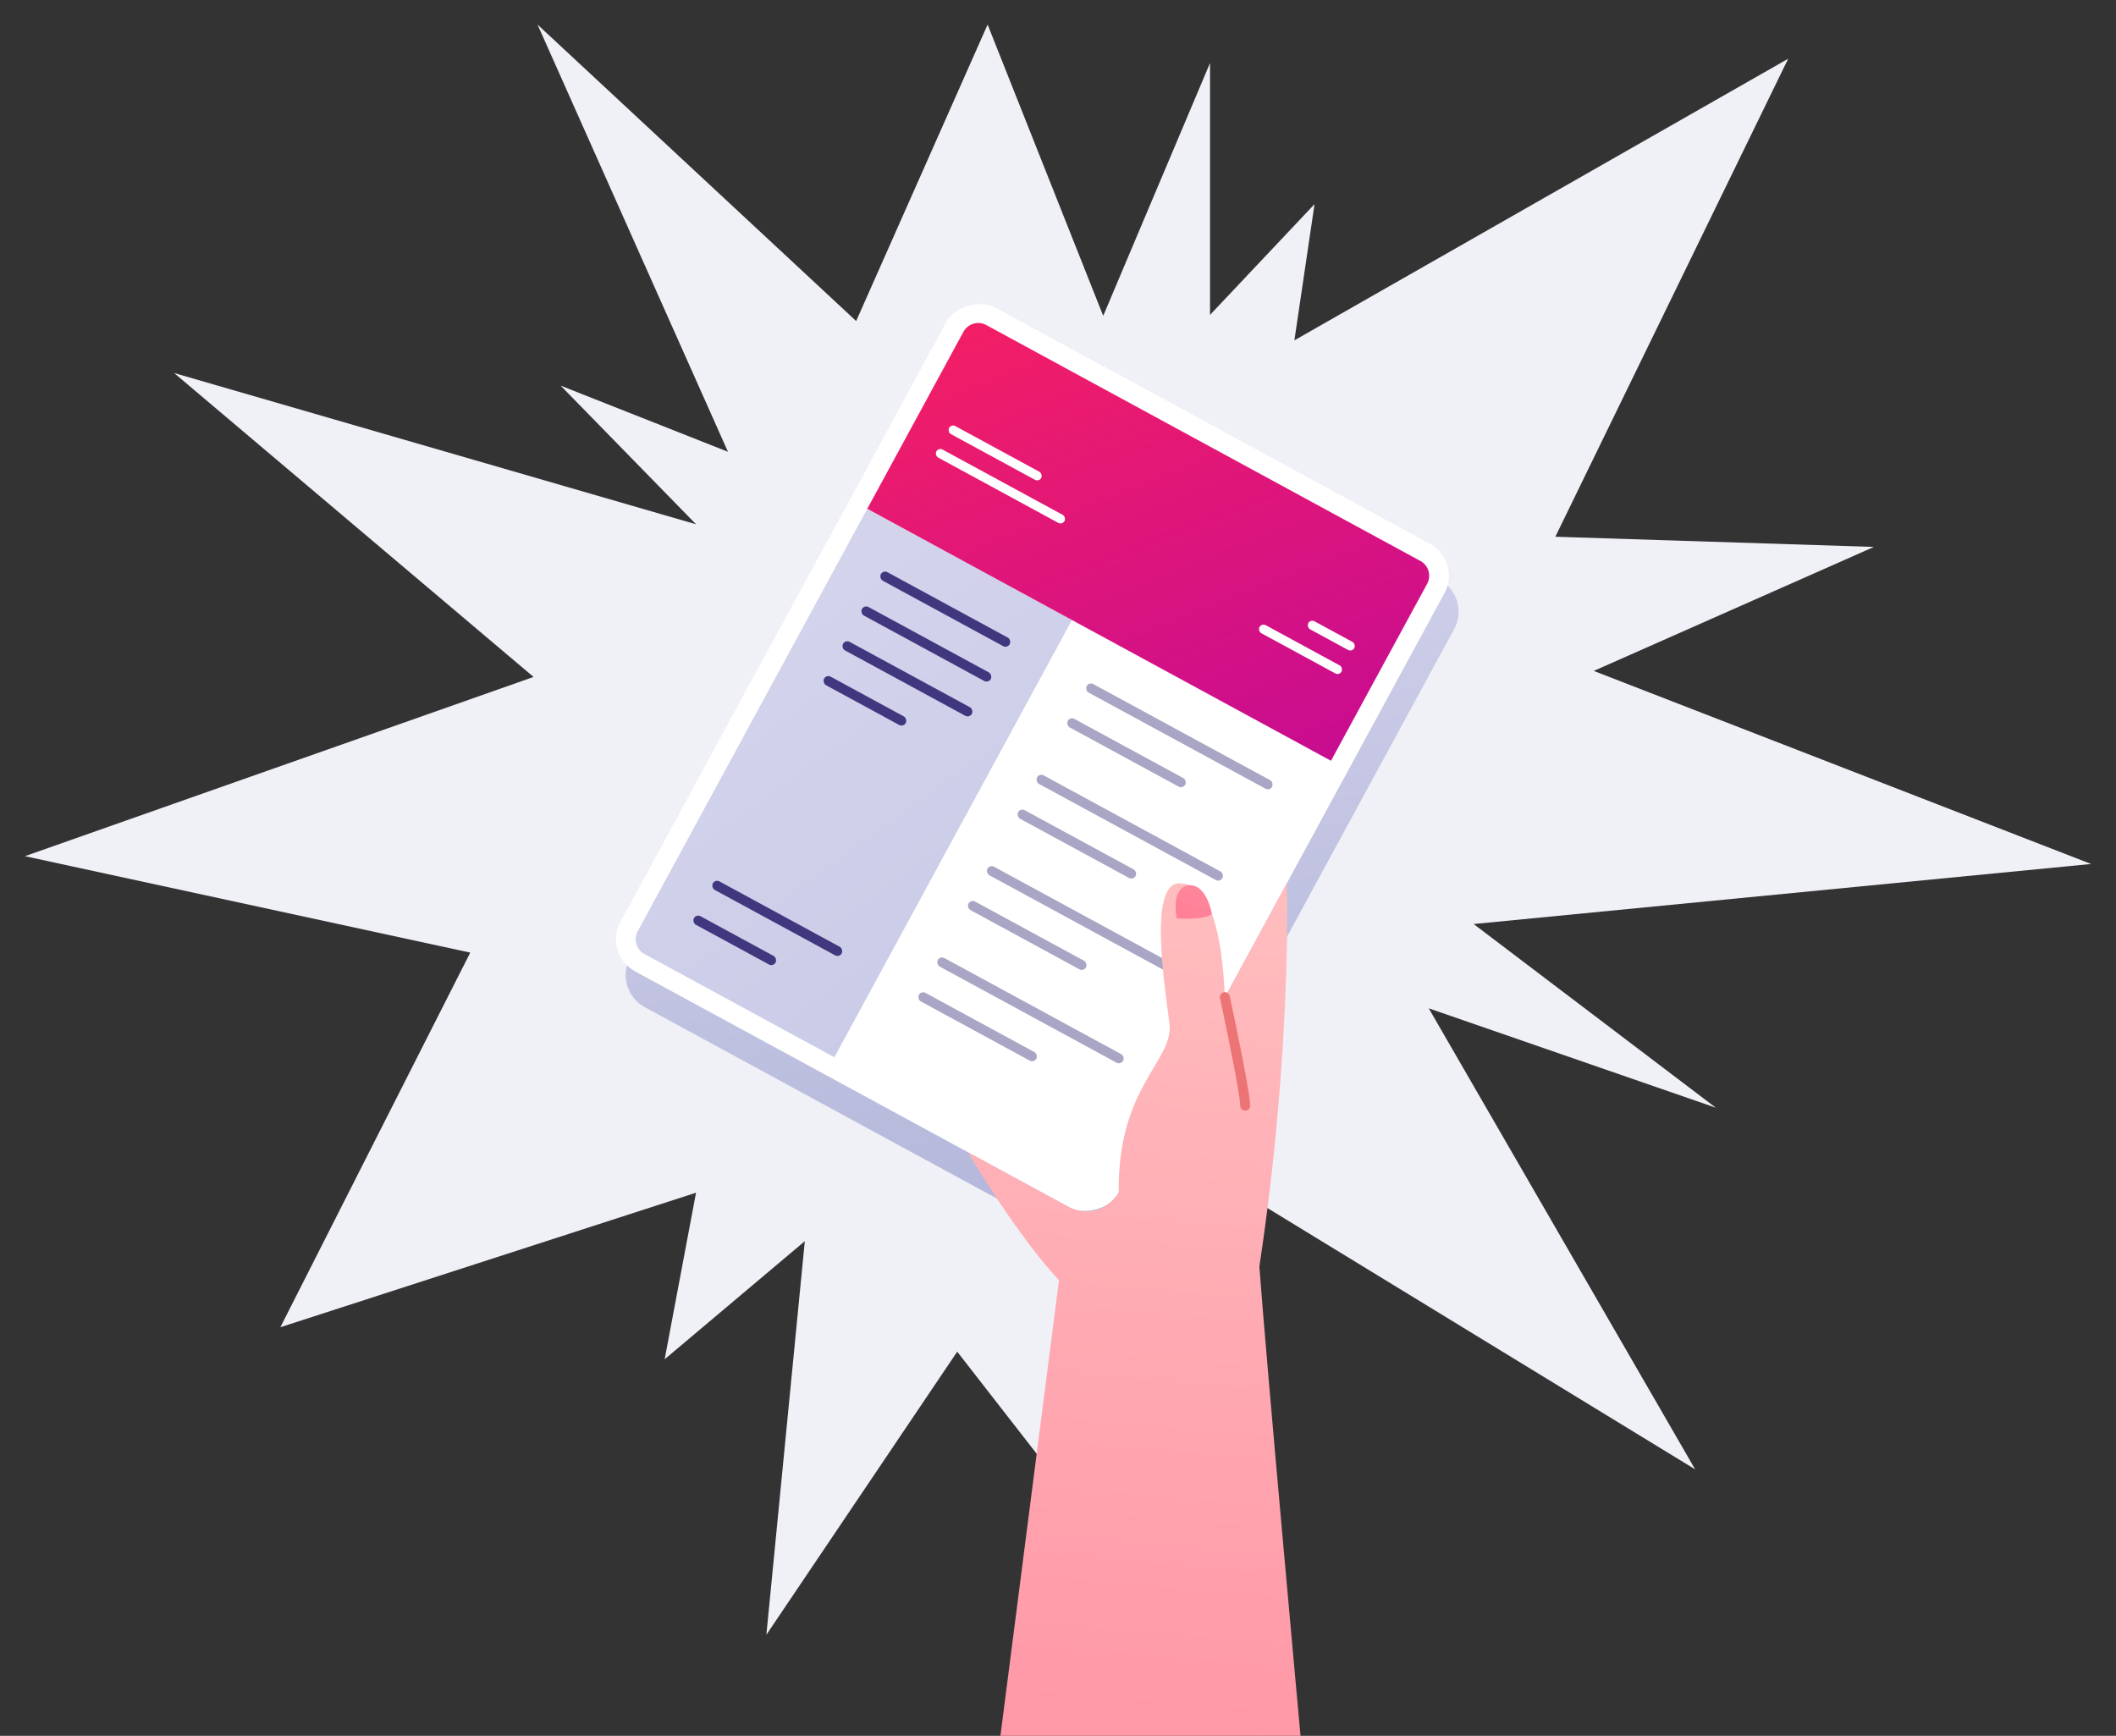 <svg id="Layer_1" data-name="Layer 1" xmlns="http://www.w3.org/2000/svg" xmlns:xlink="http://www.w3.org/1999/xlink" width="640" height="525" viewBox="0 0 640 525">
  <rect x="0" y="0" width="640" height="525" fill="#333333" stroke="none"/>
  <defs>
    <style>
      .cls-1 {
        fill: #f0f0f7;
      }

      .cls-2 {
        fill: url(#linear-gradient);
      }

      .cls-3 {
        fill: #fff;
      }

      .cls-4 {
        fill: url(#linear-gradient-2);
      }

      .cls-5 {
        fill: url(#linear-gradient-3);
      }

      .cls-6 {
        fill: #40377f;
      }

      .cls-7 {
        opacity: 0.45;
      }

      .cls-8 {
        fill: url(#linear-gradient-4);
      }

      .cls-9 {
        fill: #ed7474;
      }

      .cls-10 {
        fill: url(#linear-gradient-5);
      }
    </style>
    <linearGradient id="linear-gradient" x1="293.71" y1="129.081" x2="354.639" y2="443.345" gradientTransform="translate(254.877 631.469) rotate(-118.52)" gradientUnits="userSpaceOnUse">
      <stop offset="0" stop-color="#d8d8ef"/>
      <stop offset="1" stop-color="#a7abd2"/>
    </linearGradient>
    <linearGradient id="linear-gradient-2" x1="127.275" y1="215.092" x2="733.032" y2="503.586" gradientTransform="translate(175.601 -114.266) rotate(28.52)" xlink:href="#linear-gradient"/>
    <linearGradient id="linear-gradient-3" x1="185.339" y1="79.088" x2="427.216" y2="283.671" gradientTransform="translate(175.601 -114.266) rotate(28.52)" gradientUnits="userSpaceOnUse">
      <stop offset="0" stop-color="#ff2459"/>
      <stop offset="1" stop-color="#ac00ad"/>
    </linearGradient>
    <linearGradient id="linear-gradient-4" x1="359.083" y1="248.988" x2="321.591" y2="688.449" gradientUnits="userSpaceOnUse">
      <stop offset="0" stop-color="#ffc0c0"/>
      <stop offset="1" stop-color="#ff8098"/>
    </linearGradient>
    <linearGradient id="linear-gradient-5" x1="386.814" y1="195.189" x2="360.298" y2="276.763" xlink:href="#linear-gradient-4"/>
  </defs>
  <g>
    <polygon class="cls-1" points="210.521 158.569 52.659 112.818 161.373 204.741 7.533 258.951 142.229 288.121 84.795 401.424 210.521 360.733 201.03 411.113 243.422 375.398 231.798 494.433 289.517 408.818 379.952 525 379.952 363.308 512.708 444.404 432.133 304.969 518.967 335.032 445.712 279.475 632.467 261.313 482.045 202.92 566.772 165.419 470.422 162.338 540.847 17.765 391.497 102.937 397.592 61.736 365.983 95.234 365.983 19.054 333.675 95.53 298.714 7.431 258.952 97.1 162.577 7.431 220.175 136.641 169.578 116.642 210.521 158.569"/>
    <rect class="cls-2" x="200.992" y="154.18" width="228.424" height="171.536" rx="11.05" transform="translate(676.535 77.563) rotate(118.52)"/>
    <g>
      <rect class="cls-3" x="198.053" y="143.338" width="228.424" height="171.536" rx="11.05" transform="translate(662.666 64.127) rotate(118.52)"/>
      <rect class="cls-3" x="204.009" y="149.295" width="216.516" height="159.62" rx="5.097" transform="translate(-38.135 394.086) rotate(-61.48)"/>
      <path class="cls-4" d="M324.223,187.523,252.362,319.762l-57.438-31.213a5.092,5.092,0,0,1-2.038-6.909l69.427-127.76Z"/>
      <path class="cls-5" d="M431.65,176.574,402.564,230.1,262.31,153.881,291.4,100.357a5.1,5.1,0,0,1,6.908-2.048l131.3,71.352A5.1,5.1,0,0,1,431.65,176.574Z"/>
      <g>
        <g>
          <rect class="cls-3" x="285.14" y="135.611" width="31.699" height="2.766" rx="1.383" transform="translate(101.937 -127.09) rotate(28.52)"/>
          <rect class="cls-3" x="280.529" y="145.675" width="44.113" height="2.766" rx="1.383" transform="translate(106.936 -126.63) rotate(28.52)"/>
        </g>
        <g>
          <rect class="cls-3" x="394.753" y="190.863" width="15.822" height="2.766" rx="1.383" transform="translate(664.672 553.424) rotate(-151.48)"/>
          <rect class="cls-3" x="379.234" y="194.999" width="28.237" height="2.766" rx="1.383" transform="translate(645.203 556.748) rotate(-151.48)"/>
        </g>
      </g>
      <rect class="cls-6" x="263.729" y="182.775" width="44.357" height="2.942" rx="1.471" transform="translate(122.668 -114.154) rotate(28.52)"/>
      <rect class="cls-6" x="258.006" y="193.307" width="44.357" height="2.942" rx="1.471" transform="translate(127.003 -110.143) rotate(28.52)"/>
      <rect class="cls-6" x="252.282" y="203.84" width="44.357" height="2.942" rx="1.471" transform="translate(131.337 -106.132) rotate(28.52)"/>
      <rect class="cls-6" x="247.545" y="210.493" width="28.107" height="2.942" rx="1.471" transform="translate(132.953 -99.183) rotate(28.52)"/>
      <g>
        <rect class="cls-6" x="212.911" y="276.291" width="44.357" height="2.942" rx="1.471" transform="translate(161.153 -78.541) rotate(28.52)"/>
        <rect class="cls-6" x="208.173" y="282.944" width="28.107" height="2.942" rx="1.471" transform="translate(162.769 -71.592) rotate(28.52)"/>
      </g>
      <g class="cls-7">
        <rect class="cls-6" x="324.809" y="221.25" width="63.803" height="2.942" rx="1.471" transform="translate(149.631 -143.291) rotate(28.52)"/>
        <rect class="cls-6" x="320.503" y="226.202" width="40.429" height="2.942" rx="1.471" transform="translate(150.055 -135.055) rotate(28.52)"/>
      </g>
      <g class="cls-7">
        <rect class="cls-6" x="309.797" y="248.874" width="63.803" height="2.942" rx="1.471" transform="translate(160.999 -132.772) rotate(28.52)"/>
        <rect class="cls-6" x="305.492" y="253.826" width="40.429" height="2.942" rx="1.471" transform="translate(161.423 -124.535) rotate(28.52)"/>
      </g>
      <g class="cls-7">
        <rect class="cls-6" x="294.786" y="276.498" width="63.803" height="2.942" rx="1.471" transform="translate(172.367 -122.252) rotate(28.52)"/>
        <rect class="cls-6" x="290.48" y="281.451" width="40.429" height="2.942" rx="1.471" transform="translate(172.791 -114.015) rotate(28.52)"/>
      </g>
      <g class="cls-7">
        <rect class="cls-6" x="279.774" y="304.122" width="63.803" height="2.942" rx="1.471" transform="translate(183.736 -111.732) rotate(28.52)"/>
        <rect class="cls-6" x="275.469" y="309.075" width="40.429" height="2.942" rx="1.471" transform="translate(184.16 -103.495) rotate(28.52)"/>
      </g>
    </g>
    <path class="cls-8" d="M393.353,525s-10.3-112.6-12.45-141.932c10.016-66.174,8.293-115.9,8.293-115.9l-18.723,34.455c-.839-19.382-4.343-34.415-13.763-34.455s-4.432,30.993-3,42.348-15.777,18.934-15.341,51.186c-6.226,9.264-14.985,4.433-14.985,4.433L292.777,348.5S307,372.985,320.3,387.212L302.585,525"/>
    <path class="cls-9" d="M376.611,335.921a1.5,1.5,0,0,1-1.5-1.5c0-3.391-4.406-24.6-6.1-32.485a1.5,1.5,0,1,1,2.932-.631c.252,1.17,6.172,28.714,6.172,33.116A1.5,1.5,0,0,1,376.611,335.921Z"/>
    <path class="cls-10" d="M359.644,267.735s-5.45-.128-3.751,10.027c0,0,8.006.641,10.676-1.274C366.569,276.488,365.063,267.412,359.644,267.735Z"/>
  </g>
</svg>
